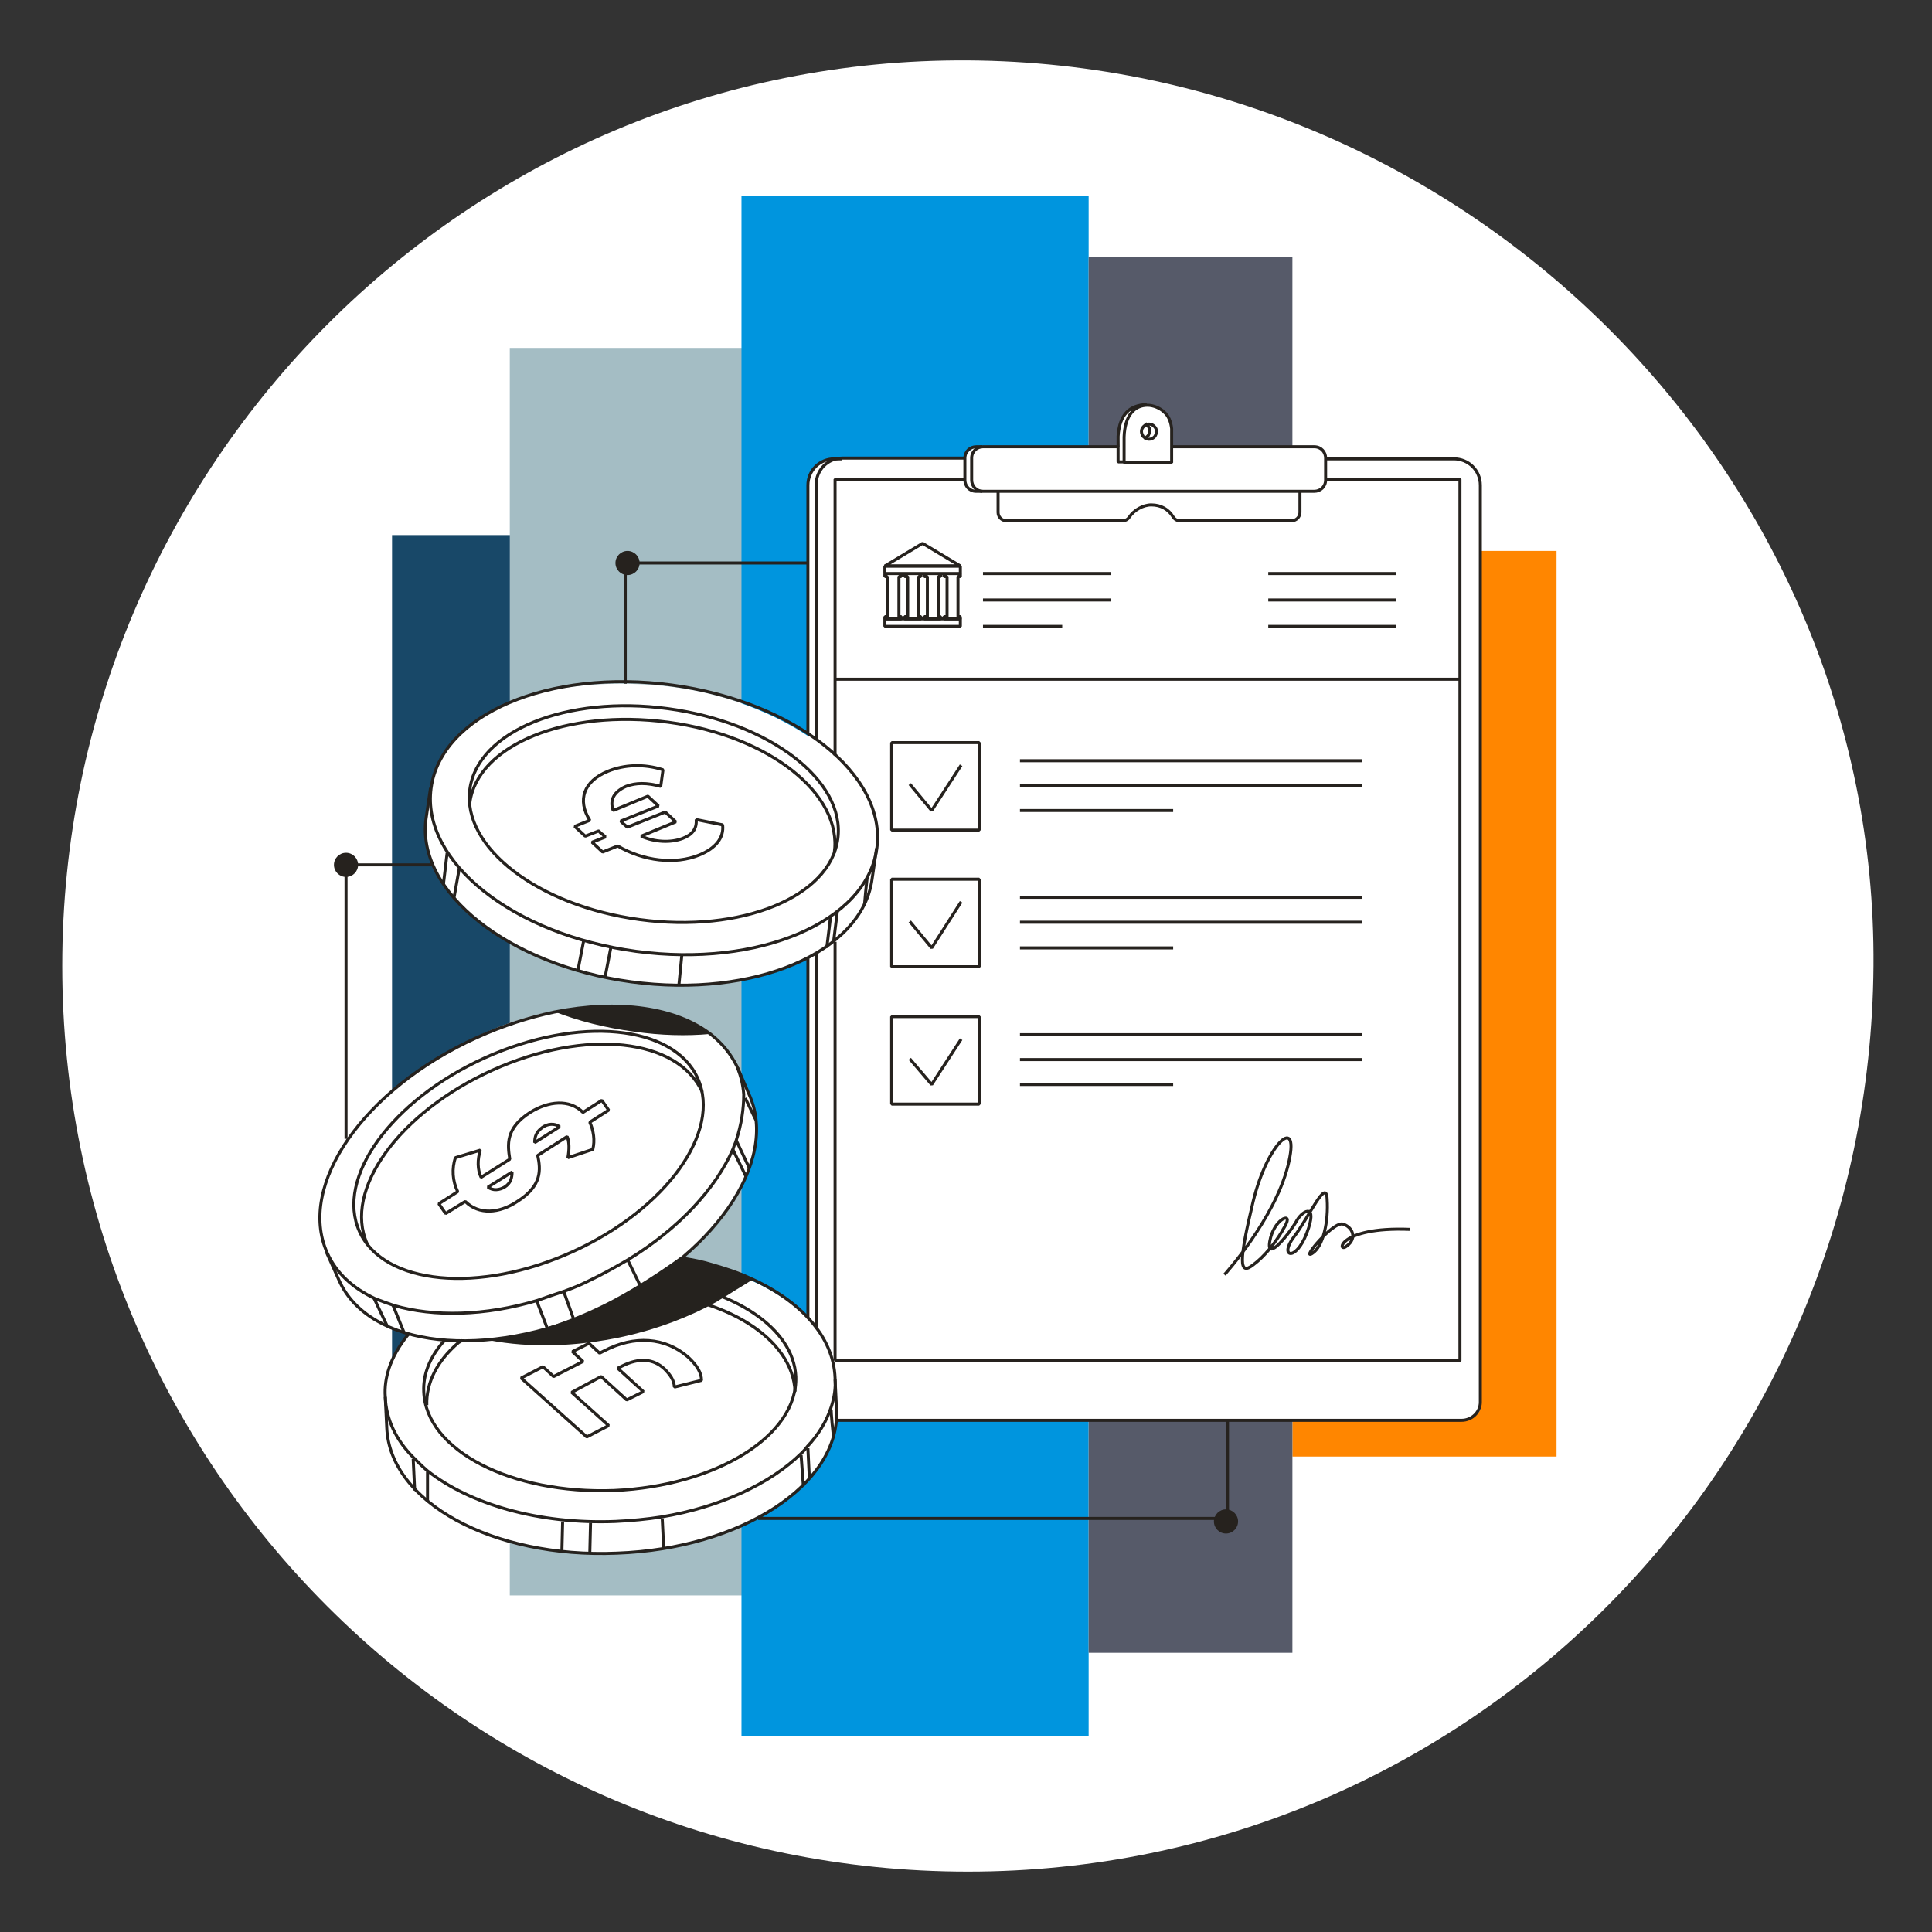 <svg width="256" height="256" viewBox="0 0 256 256" fill="none" xmlns="http://www.w3.org/2000/svg">
<rect x="0" y="0" width="256" height="256" fill="#333333" stroke="none"/>
<g id="line_multi_product_corporate">
<g id="darkmodeMask">
<path id="Layer" d="M248.25 128C247.75 194.3 194.55 248 128.25 248C61.95 248 8.25 194.3 8.25 128C8.25 61.7 61.95 7.6 128.25 8C194.65 8.4 248.75 62.9 248.25 128Z" fill="white"/>
</g>
<g id="stripes">
<g id="Group">
<path id="Vector" d="M67.649 70.9H51.949V191.8H67.649V70.9Z" fill="#184868"/>
<path id="Vector_2" d="M98.449 46.101H67.549V211.4H98.449V46.101Z" fill="#A4BDC4"/>
<path id="Vector_3" d="M144.25 26H98.25V230H144.25V26Z" fill="#0095DE"/>
<path id="Vector_4" d="M206.25 73H171.25V193H206.25V73Z" fill="#FF8600"/>
<path id="Vector_5" d="M171.25 34H144.25V219H171.25V34Z" fill="#565A69"/>
</g>
</g>
<g id="whiteFill">
<g id="Group_2">
<path id="Vector_6" d="M110.45 180.8C110.85 184.2 111.65 188.9 109.35 193.1C106.15 199 97.85 204 84.15 205.6C76.05 206.5 64.65 205 58.25 200.2C53.65 196.7 51.35 194.5 50.95 187C50.45 178 56.95 170 77.55 166.9C94.05 164.3 109.45 172.6 110.45 180.8Z" fill="white"/>
</g>
<path id="Vector_7" d="M116.15 111.401C115.75 114.801 115.15 120.101 111.95 123.501C106.45 129.101 95.55 132.001 81.95 129.901C73.85 128.701 65.25 125 60.15 119.001C56.55 114.501 55.45 111.501 57.15 103.601C59.05 94.8 71.25 89.2 88.05 90.9C103.55 92.5 117.15 102.401 116.15 111.401Z" fill="white"/>
<path id="Vector_8" d="M100.051 151.6C99.151 157.2 95.851 162.6 89.651 167.3C87.251 169.1 84.751 170.8 81.451 172.6C76.451 175.3 70.251 176.9 64.851 177.6C61.351 178 57.851 177.9 54.851 177C49.351 175.4 46.551 174.2 43.451 166.7C39.951 158.3 44.651 147.7 61.151 138.4C74.751 130.8 92.551 131.8 96.751 139.8C98.251 142.7 100.851 147 100.051 151.6Z" fill="white"/>
<path id="Vector_9" d="M107.051 97.5L107.151 63.6C107.151 63.6 107.451 60.8 110.651 60.8L127.951 60.7C127.951 60.7 128.151 59.5 129.451 59.2C130.751 58.9 131.551 59.2 131.551 59.2C131.551 59.2 148.351 59.4 148.351 59.2C148.351 59 147.651 54.4 151.251 53.8C154.851 53.2 155.251 56.2 155.251 56.2L155.451 59.2H174.251C174.251 59.2 175.351 59 175.751 60.7L193.251 60.8C193.251 60.8 196.051 61.3 196.251 63.9V186.1C196.251 186.1 196.551 187.8 193.651 188.2H110.951L107.151 174.6V97.5H107.051Z" fill="white"/>
</g>
<g id="blackStroke">
<g id="Group_3">
<g id="Group_4">
<g id="Group_5">
<g id="Group_6">
<g id="Group_7">
<g id="Group_8">
<path id="Vector_10" d="M54.151 176.799L53.951 176.999C52.851 178.399 52.051 179.799 51.551 181.299C51.151 182.499 50.951 183.799 51.051 185.099C51.151 187.999 52.451 190.799 54.751 193.099C55.351 193.699 55.951 194.299 56.651 194.899C62.251 199.299 71.351 201.999 81.551 201.599C83.651 201.499 85.751 201.299 87.651 200.999C95.451 199.699 102.051 196.599 106.151 192.599C106.451 192.299 106.751 191.999 106.951 191.699C108.451 190.099 109.551 188.299 110.151 186.399C110.551 185.199 110.751 183.899 110.651 182.599C110.451 177.099 106.051 172.299 99.251 169.299C97.751 168.599 96.151 168.099 94.451 167.599C93.151 167.199 91.751 166.899 90.251 166.699" stroke="#26221E" stroke-width="0.4" stroke-miterlimit="10" stroke-linejoin="bevel"/>
<path id="Vector_11" d="M86.45 169.6H86.95C97.35 170.9 105.15 176 105.45 182.4C105.75 190.2 94.95 196.9 81.35 197.5C67.75 198 56.45 192.2 56.15 184.4C56.05 182.1 56.95 179.9 58.65 177.9L58.95 177.6" stroke="#26221E" stroke-width="0.4" stroke-miterlimit="10" stroke-linejoin="bevel"/>
<path id="Vector_12" d="M105.351 184.399C105.051 177.399 96.251 171.799 84.451 171.199H83.951" stroke="#26221E" stroke-width="0.4" stroke-miterlimit="10" stroke-linejoin="bevel"/>
<path id="Vector_13" d="M56.552 186.2C56.452 183.2 57.952 180.3 60.752 177.9L61.252 177.6" stroke="#26221E" stroke-width="0.4" stroke-miterlimit="10" stroke-linejoin="bevel"/>
<path id="Vector_14" d="M110.651 182.799L110.851 186.899C111.251 196.699 98.251 205.199 81.751 205.799C65.251 206.499 51.651 198.999 51.251 189.199L51.051 185.099" stroke="#26221E" stroke-width="0.4" stroke-miterlimit="10" stroke-linejoin="bevel"/>
</g>
<path id="Vector_15" d="M54.75 193.299L54.95 197.499" stroke="#26221E" stroke-width="0.4" stroke-miterlimit="10" stroke-linejoin="bevel"/>
<path id="Vector_16" d="M56.65 194.999V198.999" stroke="#26221E" stroke-width="0.4" stroke-miterlimit="10" stroke-linejoin="bevel"/>
<path id="Vector_17" d="M74.551 201.6L74.451 205.7" stroke="#26221E" stroke-width="0.4" stroke-miterlimit="10" stroke-linejoin="bevel"/>
<path id="Vector_18" d="M78.25 201.799L78.15 205.899" stroke="#26221E" stroke-width="0.4" stroke-miterlimit="10" stroke-linejoin="bevel"/>
<path id="Vector_19" d="M87.75 201.199L87.95 205.299" stroke="#26221E" stroke-width="0.4" stroke-miterlimit="10" stroke-linejoin="bevel"/>
<path id="Vector_20" d="M106.15 192.799L106.45 196.899" stroke="#26221E" stroke-width="0.4" stroke-miterlimit="10" stroke-linejoin="bevel"/>
<path id="Vector_21" d="M107.051 191.899L107.251 195.999" stroke="#26221E" stroke-width="0.4" stroke-miterlimit="10" stroke-linejoin="bevel"/>
<path id="Vector_22" d="M110.151 186.699C110.051 186.899 110.451 190.499 110.451 190.499" stroke="#26221E" stroke-width="0.4" stroke-miterlimit="10" stroke-linejoin="bevel"/>
</g>
</g>
</g>
<g id="Group_9">
<g id="Group_10">
<g id="Group_11">
<path id="Vector_23" d="M116.186 112.402C117.502 102.66 105.346 92.977 89.036 90.775C72.726 88.573 58.438 94.685 57.123 104.427C55.807 114.17 67.963 123.852 84.273 126.054C100.583 128.256 114.871 122.144 116.186 112.402Z" stroke="#26221E" stroke-width="0.4" stroke-miterlimit="10" stroke-linejoin="bevel"/>
<path id="Vector_24" d="M111.013 111.167C112.055 103.45 101.985 95.721 88.521 93.903C75.057 92.085 63.298 96.868 62.256 104.584C61.214 112.302 71.284 120.031 84.748 121.849C98.212 123.667 109.971 118.885 111.013 111.167Z" stroke="#26221E" stroke-width="0.4" stroke-miterlimit="10" stroke-linejoin="bevel"/>
<path id="Vector_25" d="M62.25 106.4C63.25 98.699 75.05 93.899 88.55 95.699C102.05 97.499 111.65 105.3 110.55 113" stroke="#26221E" stroke-width="0.4" stroke-miterlimit="10" stroke-linejoin="bevel"/>
<path id="Vector_26" d="M116.151 112.399L115.551 116.499C114.251 126.199 99.95 132.299 83.65 130.099C67.35 127.899 55.15 118.199 56.45 108.499L57.05 104.399" stroke="#26221E" stroke-width="0.4" stroke-miterlimit="10" stroke-linejoin="bevel"/>
</g>
<path id="Vector_27" d="M59.25 112.999L58.75 117.199" stroke="#26221E" stroke-width="0.4" stroke-miterlimit="10" stroke-linejoin="bevel"/>
<path id="Vector_28" d="M60.85 115.1L60.15 119" stroke="#26221E" stroke-width="0.4" stroke-miterlimit="10" stroke-linejoin="bevel"/>
<path id="Vector_29" d="M77.351 124.6L76.551 128.7" stroke="#26221E" stroke-width="0.4" stroke-miterlimit="10" stroke-linejoin="bevel"/>
<path id="Vector_30" d="M80.95 125.499L80.15 129.599" stroke="#26221E" stroke-width="0.4" stroke-miterlimit="10" stroke-linejoin="bevel"/>
<path id="Vector_31" d="M90.351 126.499L89.951 130.599" stroke="#26221E" stroke-width="0.4" stroke-miterlimit="10" stroke-linejoin="bevel"/>
<path id="Vector_32" d="M110.051 121.499L109.551 125.599" stroke="#26221E" stroke-width="0.4" stroke-miterlimit="10" stroke-linejoin="bevel"/>
<path id="Vector_33" d="M110.951 120.8L110.451 124.8" stroke="#26221E" stroke-width="0.4" stroke-miterlimit="10" stroke-linejoin="bevel"/>
<path id="Vector_34" d="M114.951 116.1C114.851 116.3 114.551 119.9 114.551 119.9" stroke="#26221E" stroke-width="0.4" stroke-miterlimit="10" stroke-linejoin="bevel"/>
</g>
</g>
<g id="Group_12">
<g id="Group_13">
<g id="Group_14">
<path id="Vector_35" d="M97.551 151.099C97.451 151.499 97.251 151.799 97.151 152.199C94.851 157.499 89.951 162.799 83.251 166.899C81.551 167.899 79.751 168.899 77.851 169.799C76.851 170.299 75.851 170.699 74.751 171.099C73.551 171.499 72.351 171.899 71.251 172.299C64.251 174.399 57.451 174.499 52.251 172.999C51.351 172.699 50.551 172.399 49.751 172.099C46.751 170.699 44.551 168.699 43.351 165.999C39.351 157.099 48.151 144.299 63.151 137.499C66.651 135.899 70.151 134.799 73.451 134.099C81.951 132.399 89.651 133.499 94.251 137.099C95.751 138.299 96.851 139.699 97.651 141.299C98.151 142.499 98.451 143.699 98.551 144.999C98.551 146.899 98.251 148.999 97.551 151.099Z" stroke="#26221E" stroke-width="0.4" stroke-miterlimit="10" stroke-linejoin="bevel"/>
<path id="Vector_36" d="M75.863 165.864C88.236 160.252 95.659 149.953 92.442 142.861C89.225 135.769 76.587 134.57 64.214 140.182C51.841 145.795 44.418 156.094 47.635 163.185C50.852 170.277 63.49 171.476 75.863 165.864Z" stroke="#26221E" stroke-width="0.4" stroke-miterlimit="10" stroke-linejoin="bevel"/>
<path id="Vector_37" d="M48.651 164.799C45.451 157.699 52.851 147.399 65.251 141.799C77.651 136.199 89.851 137.599 93.051 144.699" stroke="#26221E" stroke-width="0.4" stroke-miterlimit="10" stroke-linejoin="bevel"/>
<path id="Vector_38" d="M97.75 141.499L99.25 144.999C103.35 153.899 94.45 166.699 79.45 173.499C64.45 180.299 48.95 178.599 44.95 169.699L43.25 165.899" stroke="#26221E" stroke-width="0.4" stroke-miterlimit="10" stroke-linejoin="bevel"/>
</g>
<path id="Vector_39" d="M49.551 171.999L51.351 175.799" stroke="#26221E" stroke-width="0.4" stroke-miterlimit="10" stroke-linejoin="bevel"/>
<path id="Vector_40" d="M52.051 172.899L53.551 176.599" stroke="#26221E" stroke-width="0.4" stroke-miterlimit="10" stroke-linejoin="bevel"/>
<path id="Vector_41" d="M71.051 172.199L72.551 176.099" stroke="#26221E" stroke-width="0.4" stroke-miterlimit="10" stroke-linejoin="bevel"/>
<path id="Vector_42" d="M74.65 170.999L76.05 174.899" stroke="#26221E" stroke-width="0.4" stroke-miterlimit="10" stroke-linejoin="bevel"/>
<path id="Vector_43" d="M83.15 166.899L84.95 170.599" stroke="#26221E" stroke-width="0.4" stroke-miterlimit="10" stroke-linejoin="bevel"/>
<path id="Vector_44" d="M97.051 152.199L98.851 155.899" stroke="#26221E" stroke-width="0.4" stroke-miterlimit="10" stroke-linejoin="bevel"/>
<path id="Vector_45" d="M97.551 151.1L99.251 154.7" stroke="#26221E" stroke-width="0.4" stroke-miterlimit="10" stroke-linejoin="bevel"/>
<path id="Vector_46" d="M98.75 145.499L100.151 148.399" stroke="#26221E" stroke-width="0.4" stroke-miterlimit="10" stroke-linejoin="bevel"/>
</g>
</g>
<g id="Group_15">
<path id="Vector_47" d="M61.65 159.2L59.05 160.8L58.15 159.5L60.65 157.9C59.95 156.5 59.85 154.8 60.35 153.4L63.65 152.4C63.25 153.6 63.25 155 63.75 156L67.55 153.6C67.25 151.7 66.95 149.5 70.25 147.4C72.65 145.9 75.45 145.6 77.25 147.4L79.75 145.8L80.65 147.1L78.15 148.7C78.65 149.8 78.85 151.1 78.55 152.3L75.25 153.4C75.45 152.3 75.45 151.3 75.15 150.6L71.25 153.1C71.65 155 71.85 157.1 68.55 159.2C66.15 160.8 63.45 161 61.65 159.2ZM66.85 157.3C67.65 156.8 67.85 156.1 67.85 155.3L64.65 157.3C65.35 157.8 66.15 157.7 66.85 157.3ZM70.85 151.4L74.15 149.3C73.45 148.8 72.55 148.9 71.85 149.4C71.05 150 70.85 150.6 70.85 151.4Z" stroke="#26221E" stroke-width="0.4" stroke-miterlimit="10" stroke-linejoin="bevel"/>
</g>
<g id="Group_16">
<path id="Vector_48" d="M75.751 184.499L80.651 188.899L77.751 190.399L69.051 182.599L71.951 181.099L73.351 182.399L77.251 180.399L75.851 179.099L78.051 177.999L79.451 179.299L80.051 178.999C84.051 176.899 88.151 177.199 91.151 179.799C92.351 180.899 92.951 181.899 92.951 182.899L89.351 183.799C89.351 182.899 88.751 182.099 88.051 181.399C86.551 179.999 84.651 179.899 82.451 180.999L81.851 181.299L85.251 184.399L83.051 185.499L79.651 182.399L75.751 184.499Z" stroke="#26221E" stroke-width="0.4" stroke-miterlimit="10" stroke-linejoin="bevel"/>
</g>
<g id="Group_17">
<path id="Vector_49" d="M92.25 108.599L95.75 109.299C95.95 110.999 94.85 112.399 92.65 113.299C89.45 114.599 85.25 114.099 81.85 112.099L79.85 112.899L78.45 111.599L80.25 110.899C80.05 110.799 79.95 110.599 79.75 110.499C79.55 110.399 79.45 110.199 79.35 110.099L77.55 110.799L76.15 109.499L78.15 108.699C76.45 105.999 77.35 103.499 80.55 102.199C82.75 101.299 85.35 101.199 87.85 101.999L87.55 104.199C85.75 103.699 84.25 103.699 82.95 104.199C81.35 104.899 80.75 105.999 81.25 107.399L85.85 105.499L87.25 106.799L82.25 108.799C82.35 108.899 82.55 109.099 82.65 109.199C82.85 109.299 82.95 109.499 83.15 109.599L88.15 107.599L89.55 108.899L84.95 110.799C86.75 111.599 88.85 111.699 90.45 111.099C91.75 110.599 92.35 109.799 92.25 108.599Z" stroke="#26221E" stroke-width="0.4" stroke-miterlimit="10" stroke-linejoin="bevel"/>
</g>
</g>
<path id="Vector_50" d="M82.852 90.6V74.6H107.051" stroke="#26221E" stroke-width="0.4" stroke-miterlimit="10" stroke-linejoin="bevel"/>
<path id="Vector_51" d="M57.352 114.6H45.852V150.9" stroke="#26221E" stroke-width="0.4" stroke-miterlimit="10" stroke-linejoin="bevel"/>
<path id="Vector_52" d="M100.451 201.199H162.651V188.199" stroke="#26221E" stroke-width="0.4" stroke-miterlimit="10" stroke-linejoin="bevel"/>
<g id="Group_18">
<path id="Vector_53" d="M107.051 97.3V64.3C107.051 62.3 108.651 60.8 110.551 60.8H111.551" stroke="#26221E" stroke-width="0.4" stroke-miterlimit="10" stroke-linejoin="bevel"/>
<path id="Vector_54" d="M107.051 174.7V127" stroke="#26221E" stroke-width="0.4" stroke-miterlimit="10" stroke-linejoin="bevel"/>
<path id="Vector_55" d="M108.15 126.399V176.099" stroke="#26221E" stroke-width="0.4" stroke-miterlimit="10" stroke-linejoin="bevel"/>
<path id="Vector_56" d="M127.85 60.699H111.65C109.65 60.699 108.15 62.299 108.15 64.199V97.999" stroke="#26221E" stroke-width="0.4" stroke-miterlimit="10" stroke-linejoin="bevel"/>
<path id="Vector_57" d="M110.852 188.2H190.452H193.652C195.052 188.2 196.152 187.1 196.152 185.8V64.3C196.152 62.3 194.552 60.8 192.652 60.8H175.652" stroke="#26221E" stroke-width="0.4" stroke-miterlimit="10" stroke-linejoin="bevel"/>
<path id="Vector_58" d="M110.65 100.099V63.499H127.85" stroke="#26221E" stroke-width="0.4" stroke-miterlimit="10" stroke-linejoin="bevel"/>
<path id="Vector_59" d="M110.65 180.3V124.8" stroke="#26221E" stroke-width="0.4" stroke-miterlimit="10" stroke-linejoin="bevel"/>
<path id="Vector_60" d="M175.55 63.499H193.45V180.299H110.65" stroke="#26221E" stroke-width="0.4" stroke-miterlimit="10" stroke-linejoin="bevel"/>
<g id="Group_19">
<path id="Vector_61" d="M130.152 59.199H129.352C128.552 59.199 127.852 59.799 127.852 60.699V63.599C127.852 64.399 128.452 65.099 129.352 65.099H130.152" stroke="#26221E" stroke-width="0.4" stroke-miterlimit="10" stroke-linejoin="bevel"/>
<path id="Vector_62" d="M151.952 53.6C149.652 53.7 148.352 54.9 148.152 57.8C148.152 57.9 148.152 58.1 148.152 58.2V61.2H148.952M151.752 56.1L152.052 56.4C152.252 56.6 152.352 56.8 152.352 57.1C152.352 57.3 152.252 57.5 152.152 57.7L152.052 57.8C151.852 58 151.852 58 151.552 58" stroke="#26221E" stroke-width="0.4" stroke-miterlimit="10" stroke-linejoin="bevel"/>
</g>
<g id="Group_20">
<path id="Vector_63" d="M148.25 59.199H130.25C129.45 59.199 128.75 59.799 128.75 60.699V63.599C128.75 64.399 129.35 65.099 130.25 65.099H174.15C174.95 65.099 175.65 64.499 175.65 63.599V60.699C175.65 59.899 175.05 59.199 174.15 59.199H155.25" stroke="#26221E" stroke-width="0.4" stroke-miterlimit="10" stroke-linejoin="bevel"/>
<path id="Vector_64" d="M154.249 54.599C153.749 54.099 152.849 53.699 152.049 53.699C150.349 53.699 149.049 54.999 148.949 57.899C148.949 57.999 148.949 58.199 148.949 58.299V61.299H155.249V56.799C155.149 55.899 154.849 55.099 154.249 54.599ZM153.049 57.799L152.949 57.899C152.749 58.099 152.549 58.199 152.249 58.199C151.949 58.199 151.649 57.999 151.449 57.799C151.349 57.599 151.249 57.399 151.249 57.199C151.249 56.899 151.349 56.699 151.549 56.499C151.749 56.299 151.949 56.199 152.249 56.199C152.549 56.199 152.749 56.299 152.949 56.499C153.149 56.699 153.249 56.899 153.249 57.199C153.249 57.399 153.149 57.599 153.049 57.799Z" stroke="#26221E" stroke-width="0.4" stroke-miterlimit="10" stroke-linejoin="bevel"/>
</g>
<path id="Vector_65" d="M132.25 64.999V67.9C132.25 68.5 132.75 69 133.35 69H148.75C149.15 69 149.45 68.8 149.65 68.5C150.25 67.6 151.45 66.9 152.55 66.9C153.85 66.9 154.85 67.5 155.45 68.5C155.65 68.8 155.95 69 156.35 69H171.15C171.75 69 172.25 68.5 172.25 67.9V64.999" stroke="#26221E" stroke-width="0.4" stroke-miterlimit="10" stroke-linejoin="bevel"/>
<path id="Vector_66" d="M162.25 168.9C162.25 168.9 168.85 161.6 170.65 154.5C172.45 147.4 167.95 151.3 166.05 159.2C164.15 167.1 164.15 169.1 166.05 167.6C167.55 166.5 168.95 164.7 169.85 163.2C170.05 162.8 170.35 162.4 170.45 162.1C171.15 160.6 168.75 161.6 168.25 164.5C167.75 167.4 171.05 163.2 171.85 161.7C172.75 160.2 174.65 159.5 173.15 163.4C171.65 167.3 169.45 166.5 171.45 163.9C173.45 161.3 175.75 156 175.85 158.9C176.05 161.8 175.35 165.2 173.85 166.1C172.35 167 176.65 161.8 177.95 162.2C179.25 162.6 179.85 164.1 178.45 165.1C177.15 166.2 177.15 162.5 186.85 162.9" stroke="#26221E" stroke-width="0.4" stroke-miterlimit="10" stroke-linejoin="bevel"/>
<g id="Group_21">
<g id="Group_22">
<g id="Group_23">
<path id="Vector_67" d="M122.033 75.999V76.386H121.722V81.709H122.033V81.999H119.859V81.709H120.273V76.386H119.859V75.999" stroke="#26221E" stroke-width="0.4" stroke-miterlimit="10" stroke-linejoin="bevel"/>
<path id="Vector_68" d="M124.64 75.999V76.386H124.33V81.709H124.64V81.999H122.467V81.709H122.881V76.386H122.467V75.999" stroke="#26221E" stroke-width="0.4" stroke-miterlimit="10" stroke-linejoin="bevel"/>
<path id="Vector_69" d="M127.25 75.999V76.386H126.939V81.709H127.25V81.999H125.076V81.709H125.49V76.386H125.076V75.999" stroke="#26221E" stroke-width="0.4" stroke-miterlimit="10" stroke-linejoin="bevel"/>
<path id="Vector_70" d="M119.424 75.999V76.386H119.113V81.709H119.424V81.999H117.25V81.709H117.561V76.386H117.25V75.999" stroke="#26221E" stroke-width="0.4" stroke-miterlimit="10" stroke-linejoin="bevel"/>
</g>
<path id="Vector_71" d="M122.25 71.999L127.25 74.999H117.25L122.25 71.999Z" stroke="#26221E" stroke-width="0.4" stroke-miterlimit="10" stroke-linejoin="bevel"/>
<path id="Vector_72" d="M127.25 74.999H117.25V75.999H127.25V74.999Z" stroke="#26221E" stroke-width="0.4" stroke-miterlimit="10" stroke-linejoin="bevel"/>
<path id="Vector_72_2" d="M127.25 81.999H117.25V82.999H127.25V81.999Z" stroke="#26221E" stroke-width="0.4" stroke-miterlimit="10" stroke-linejoin="bevel"/>
</g>
<g id="Group_24">
<path id="Vector_74" d="M130.25 75.999H147.15" stroke="#26221E" stroke-width="0.4" stroke-miterlimit="10" stroke-linejoin="bevel"/>
<path id="Vector_75" d="M130.25 79.499H147.15" stroke="#26221E" stroke-width="0.4" stroke-miterlimit="10" stroke-linejoin="bevel"/>
<path id="Vector_76" d="M130.25 82.998H140.75" stroke="#26221E" stroke-width="0.4" stroke-miterlimit="10" stroke-linejoin="bevel"/>
</g>
<g id="Group_25">
<path id="Vector_77" d="M168.051 75.999H184.951" stroke="#26221E" stroke-width="0.4" stroke-miterlimit="10" stroke-linejoin="bevel"/>
<path id="Vector_78" d="M168.051 79.499H184.951" stroke="#26221E" stroke-width="0.4" stroke-miterlimit="10" stroke-linejoin="bevel"/>
<path id="Vector_79" d="M168.051 82.999H184.951" stroke="#26221E" stroke-width="0.4" stroke-miterlimit="10" stroke-linejoin="bevel"/>
</g>
</g>
<path id="Vector_80" d="M110.65 89.999H193.45" stroke="#26221E" stroke-width="0.4" stroke-miterlimit="10" stroke-linejoin="bevel"/>
<g id="Group_26">
<path id="Vector_81" d="M129.75 98.399H118.15V109.999H129.75V98.399Z" stroke="#26221E" stroke-width="0.4" stroke-miterlimit="10" stroke-linejoin="bevel"/>
<g id="Group_27">
<path id="Vector_82" d="M135.15 100.799H180.45" stroke="#26221E" stroke-width="0.4" stroke-miterlimit="10" stroke-linejoin="bevel"/>
<path id="Vector_83" d="M135.15 104.099H180.45" stroke="#26221E" stroke-width="0.4" stroke-miterlimit="10" stroke-linejoin="bevel"/>
<path id="Vector_84" d="M135.15 107.398H155.45" stroke="#26221E" stroke-width="0.4" stroke-miterlimit="10" stroke-linejoin="bevel"/>
</g>
<path id="Vector_85" d="M127.351 101.399L123.451 107.399L120.551 103.899" stroke="#26221E" stroke-width="0.4" stroke-miterlimit="10" stroke-linejoin="bevel"/>
</g>
<g id="Group_28">
<path id="Vector_86" d="M129.75 116.499H118.15V128.099H129.75V116.499Z" stroke="#26221E" stroke-width="0.4" stroke-miterlimit="10" stroke-linejoin="bevel"/>
<g id="Group_29">
<path id="Vector_87" d="M135.15 118.899H180.45" stroke="#26221E" stroke-width="0.4" stroke-miterlimit="10" stroke-linejoin="bevel"/>
<path id="Vector_88" d="M135.15 122.199H180.45" stroke="#26221E" stroke-width="0.4" stroke-miterlimit="10" stroke-linejoin="bevel"/>
<path id="Vector_89" d="M135.15 125.6H155.45" stroke="#26221E" stroke-width="0.4" stroke-miterlimit="10" stroke-linejoin="bevel"/>
</g>
<path id="Vector_90" d="M127.351 119.499L123.451 125.599L120.551 122.099" stroke="#26221E" stroke-width="0.4" stroke-miterlimit="10" stroke-linejoin="bevel"/>
</g>
<g id="Group_30">
<path id="Vector_91" d="M129.75 134.699H118.15V146.299H129.75V134.699Z" stroke="#26221E" stroke-width="0.4" stroke-miterlimit="10" stroke-linejoin="bevel"/>
<g id="Group_31">
<path id="Vector_92" d="M135.15 137.1H180.45" stroke="#26221E" stroke-width="0.4" stroke-miterlimit="10" stroke-linejoin="bevel"/>
<path id="Vector_93" d="M135.15 140.399H180.45" stroke="#26221E" stroke-width="0.4" stroke-miterlimit="10" stroke-linejoin="bevel"/>
<path id="Vector_94" d="M135.15 143.699H155.45" stroke="#26221E" stroke-width="0.4" stroke-miterlimit="10" stroke-linejoin="bevel"/>
</g>
<path id="Vector_95" d="M127.351 137.699L123.451 143.699L120.551 140.299" stroke="#26221E" stroke-width="0.4" stroke-miterlimit="10" stroke-linejoin="bevel"/>
</g>
</g>
</g>
</g>
<g id="blackFill">
<path id="Vector_96" d="M94.15 137C90.95 137.3 87.55 137.2 84.05 136.7C80.25 136.2 76.65 135.3 73.35 134C81.85 132.3 89.55 133.4 94.15 137Z" fill="#25221E"/>
<path id="Vector_97" d="M99.75 169.5C98.95 170.1 97.65 170.8 96.75 171.4C96.15 171.8 95.55 172.1 94.95 172.5C91.35 174.5 87.15 176.1 82.65 177.1C76.25 178.5 70.15 178.6 64.85 177.6C70.35 176.9 76.05 174.9 81.05 172.3C84.45 170.5 87.75 168.3 90.25 166.5C91.95 166.8 94.15 167.5 95.75 168C97.514 168.551 98.25 168.8 99.75 169.5Z" fill="#25221E"/>
<path id="Vector_98" d="M162.45 203.2C163.334 203.2 164.05 202.484 164.05 201.6C164.05 200.716 163.334 200 162.45 200C161.566 200 160.85 200.716 160.85 201.6C160.85 202.484 161.566 203.2 162.45 203.2Z" fill="#26221E"/>
<path id="Vector_99" d="M83.151 76.2C84.034 76.2 84.751 75.484 84.751 74.6C84.751 73.716 84.034 73 83.151 73C82.267 73 81.551 73.716 81.551 74.6C81.551 75.484 82.267 76.2 83.151 76.2Z" fill="#26221E"/>
<path id="Vector_100" d="M45.85 116.2C46.734 116.2 47.45 115.484 47.45 114.6C47.45 113.716 46.734 113 45.85 113C44.966 113 44.25 113.716 44.25 114.6C44.25 115.484 44.966 116.2 45.85 116.2Z" fill="#26221E"/>
</g>
</g>
</svg>
